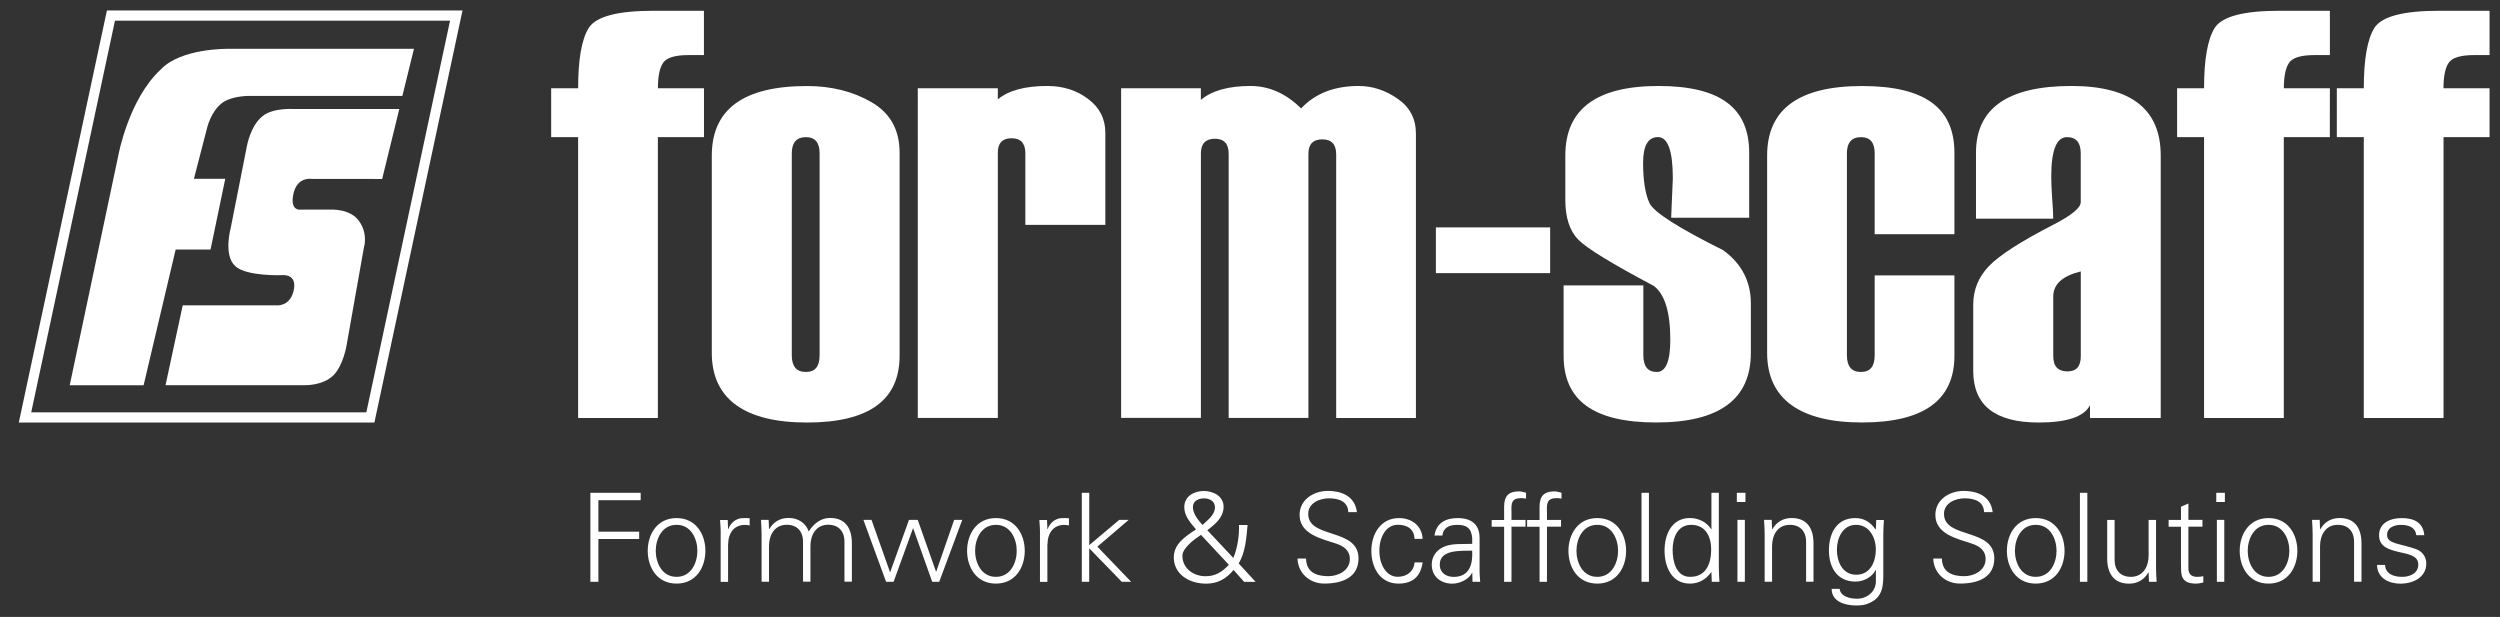 <?xml version="1.0" encoding="UTF-8"?>
<svg xmlns="http://www.w3.org/2000/svg" id="Layer_1" data-name="Layer 1" viewBox="0 0 4960.06 1223.97">
  <rect x="0" y="0" width="4960.06" height="1223.97" fill="#333333" stroke="none"/>
  <defs>
    <style>
      .cls-1 {
        fill: #fff;
      }
    </style>
  </defs>
  <path class="cls-1" d="M212.12,20.78L37.32,838.28h705.5L917.62,20.78H212.12ZM726.82,818.08H61.92L228.12,40.98h664.8l-166.1,777.1Z"></path>
  <path class="cls-1" d="M792.22,216.28h-209.8s-40.7-2.8-61.3,14c-24,18.8-31.1,58.8-31.1,58.8l-32.1,162.4s-15.3,54.4,8.7,76.4c22.4,21,93.6,18,93.6,18,0,0,31.2-3.5,22,32.3-7.7,30.3-33.1,27.6-33.1,27.6h-186.6l-34.1,158.4h277.1s34.8,1,55.5-19.1c20.5-20,26.8-61.1,26.8-61.1l34.2-193s8.8-26.2-9.4-52.1c-17.8-25.6-56.8-23-56.8-23h-58.3s-22.1,4.5-15.8-29.2c6.9-37.3,36.9-31.7,36.9-31.7l139.6.1,34-138.8Z"></path>
  <path class="cls-1" d="M821.32,96.88h-369.4s-93-1.6-133.1,41.1c-63.5,58.8-83.8,169.2-83.8,169.2l-96.7,457.2h146.6l63.6-269.3h69.2l29.2-140.3h-62.2l26-100.4s7.5-33.5,30.1-50.2c21-15.3,57.3-13.9,57.3-13.9h300.2l23-93.4Z"></path>
  <path class="cls-1" d="M1396.62,272.08h-91.4v557.2h-158.2V272.08h-53.5v-96.9h53.5c0-57.5,7-97.5,21.2-120,14.5-22.5,57.2-33.8,128.1-33.8h100.3v87.9h-30.6c-27.1,0-44,5.3-50.7,15.8-6.7,10.1-10,26.9-10,50.1h91.4v96.9h-.1Z"></path>
  <path class="cls-1" d="M1626.12,704.78v-400.6c0-21.4-9.1-32.1-27.3-32.1s-27.9,10.7-27.9,32.1v400.6c0,22.2,9.3,33.2,27.9,33.2s27.3-11.1,27.3-33.2M1412.22,700.28v-391.6c0-92,63-138,188.8-138,48.6,0,91.3,10.7,128.1,32.1,37.1,21.4,55.7,54.8,55.7,100.3v402.8c0,88.3-61.3,132.4-183.8,132.4s-188.8-46-188.8-138"></path>
  <path class="cls-1" d="M2193.12,446.18h-158.8v-142c0-19.9-9.1-29.9-27.3-29.9s-27.3,9.6-27.3,28.7v526.2h-158.8V175.08h158.8v22c21.2-17.6,53.8-26.5,98-26.5,31.6,0,58.7,8.6,81.3,25.9,22.7,16.9,34,39.3,34,67v182.7h.1Z"></path>
  <path class="cls-1" d="M2809.22,829.28h-158.2V306.38c0-19.9-9.1-29.8-27.3-29.9-18.6,0-27.8,9.6-27.8,28.7v524h-158.2V305.18c0-19.9-9.1-29.9-27.3-29.9s-27.8,9.6-27.8,28.7v525.1h-158.3V175.08h158.2v23.1c21.9-18.4,54.8-27.6,98.6-27.6,36.8,0,70.2,14.9,100.3,44.5,27.8-29.7,65.9-44.5,114.2-44.5,27.5,0,53.3,8.5,77.4,25.4,24.1,16.5,36.2,39.6,36.2,69.3v564Z"></path>
  <rect class="cls-1" x="2848.82" y="451.18" width="226.7" height="90.7"></rect>
  <path class="cls-1" d="M3102.22,566.18h158.2v138.6c0,22.2,8.9,33.2,26.7,33.2s26.8-21.2,26.8-63.7c0-55.2-11-90.9-32.9-107.1-82.8-43.9-132.8-74.5-149.8-91.8-17.1-17.6-25.6-43.9-25.6-78.9v-87.9c0-92,61.6-138,184.9-138s179.9,44.1,179.9,132.4v129h-154.8l3.3-78.3c0-54.5-9.9-81.7-29.5-81.7s-29.5,17.1-29.5,51.3,4.3,62,12.8,80c8.9,18,57.6,49,145.9,93,36.8,26.7,55.1,62,55.1,105.9v98c0,92-62.6,138-187.7,138s-183.8-44.1-183.8-132.4v-139.6h0Z"></path>
  <path class="cls-1" d="M3877.62,464.68h-158.2v-160.5c0-21.4-9.1-32.1-27.3-32.1s-27.8,10.7-27.8,32.1v400.6c0,22.2,9.2,33.2,27.8,33.2s27.3-11.1,27.3-33.2v-158.4h158.2v159.4c0,88.3-61.1,132.4-183.3,132.4s-188.3-46-188.3-138v-391.5c0-92,62.8-138,188.3-138s183.3,44.1,183.3,132.4v161.6Z"></path>
  <path class="cls-1" d="M4128.32,706.98v-168.5c-36.4,9-54.6,25.5-54.6,49.6v118.9c0,19.9,9.5,29.9,28.4,29.9,17.5,0,26.2-10,26.2-29.9M4287.02,829.28h-140.4v-25.3c-11.9,22.9-45.9,34.3-101.9,34.3-86.5,0-129.8-34.2-129.8-102.5v-131.3c0-29.3,10.4-54.8,31.2-76.6,21.2-21.8,63.5-49,127-81.7,36.8-18.8,55.1-33.8,55.1-45.1v-96.9c0-21.4-9.1-32.1-27.3-32.1-20.8,0-31.2,26.1-31.2,78.3,0,9.4.5,23.3,1.7,41.7,1.5,18.4,2.2,32.3,2.2,41.7h-153.2v-130.8c0-88.3,63.1-132.4,189.4-132.4,118.1,0,177.1,46,177.1,138v520.7h.1Z"></path>
  <path class="cls-1" d="M4622.42,272.08h-91.3v557.2h-158.2V272.08h-53.5v-96.9h53.5c0-57.5,7-97.5,21.2-120,14.5-22.5,57.2-33.8,128.1-33.8h100.3v87.9h-30.6c-27.1,0-44,5.3-50.7,15.8-6.7,10.1-10,26.9-10,50.1h91.3l-.1,96.9h0Z"></path>
  <path class="cls-1" d="M4939.42,272.08h-91.4v557.2h-158.2V272.08h-53.5v-96.9h53.5c0-57.5,7-97.5,21.1-120,14.5-22.5,57.2-33.8,128.1-33.8h100.3v87.9h-30.7c-27.1,0-44,5.3-50.7,15.8-6.7,10.1-10,26.9-10,50.1h91.4v96.9h.1Z"></path>
  <path class="cls-1" d="M4720.12,1062.08c0,22.7,19.6,28.4,38.9,33,19.6,4.4,38.9,7.3,38.9,24.9s-16.4,24.5-32,24.5c-16.6,0-32.8-5.4-34-23.7h-15.9c.5,27.1,24.9,37.2,46.2,37.2,25.9,0,51.6-12.5,51.6-40.1,0-13.2-8.1-24.2-20.8-28.6-33.3-11.7-57-10-57-28.1,0-14.4,13.9-19.8,27.6-19.8,15.2,0,28.9,5.1,30.3,20.5h15.9c-2-25.9-21.5-34-44.8-34-21.4,0-44.9,8.8-44.9,34.2M4603.02,1083.58c0-22,11-42.3,35.2-42.3,20.1,0,32.3,12.5,32.3,33.7v79.2h14.7v-76.8c0-14.2-3.2-49.6-43.3-49.6-15.9,0-29.8,7.1-38.4,22.3l-.5-.5-.7-18.1h-15.2c.5,8.3,1.2,18.1,1.2,27.6v95.1h14.7v-70.6h0ZM4500.82,1027.88c-39.1,0-57.2,32.8-57.2,65s18.1,65,57.2,65,57.2-32.8,57.2-65-18.1-65-57.2-65M4542.12,1092.88c0,22.7-11.7,51.6-41.3,51.6s-41.3-28.9-41.3-51.6,11.7-51.6,41.3-51.6,41.3,28.9,41.3,51.6M4414.22,977.68h-17.1v18.3h17.1v-18.3ZM4398.32,1154.28h14.7v-122.8h-14.7v122.8ZM4327.22,1121.48c0,16.6-1.7,36.4,29.3,36.4,4.9,0,10.3-1,14.9-2.2v-12.7c-3.9,1.2-8.3,1.5-12.7,1.5-11.2,0-17.1-6.1-16.9-17.4v-82.2h27.9v-13.4h-27.9v-32.5l-14.7,6.4v26.2h-24.5v13.4h24.5v76.5h.1ZM4262.92,1102.18c0,22-11,42.3-35.2,42.3-20.1,0-32.3-12.5-32.3-33.7v-79.2h-14.7v76.8c0,14.2,3.2,49.6,43.3,49.6,15.9,0,29.8-7.1,38.4-22.3l.5.5.7,18.1h15.2c-.5-8.3-1.2-18.1-1.2-27.6v-95.1h-14.7v70.6h0ZM4141.32,977.68h-14.7v176.6h14.7v-176.6ZM4038.92,1027.88c-39.1,0-57.2,32.8-57.2,65s18.1,65,57.2,65,57.2-32.8,57.2-65-18.1-65-57.2-65M4080.22,1092.88c0,22.7-11.7,51.6-41.3,51.6s-41.3-28.9-41.3-51.6,11.7-51.6,41.3-51.6,41.3,28.9,41.3,51.6M3956.72,1107.78c0-60.9-99.8-38.1-99.8-88.3,0-21.5,22.7-30.8,41.1-30.8s37.9,5.6,38.4,27.4h17.1c-3.9-34-34.2-42.1-57.5-42.1-27.9,0-56.2,16.9-56.2,47.7,0,38.1,43.5,47.2,72.1,56.7,14.9,4.9,27.6,13.2,27.6,30.8,0,22.5-22.7,34-42.5,34-23.7,0-43.8-7.8-44.3-35h-17.1c.7,29.1,24.5,49.6,52.6,49.6,35.5.2,68.5-11.6,68.5-50M3721.72,1049.58l-.5,1c-9.8-14.2-22.5-22.7-40.3-22.7-37.4,0-52.3,30.8-52.3,64.1s15.9,61.9,52.8,61.9c15.9,0,32.8-8.6,39.9-23h.5v23c-.5,20.5-18.1,34-37.2,34-15.7,0-33-4.9-34.7-19.6h-15.9c0,25.4,26.4,33,48.7,33,11.5,0,18.1-1,27.9-5.6,27.1-12.7,25.9-38.4,25.9-62.8v-73.6c0-9.5.7-19.3,1.2-27.6h-15.2l-.8,17.9ZM3721.72,1090.18c0,24-10.8,50.1-38.9,50.1s-38.4-27.1-38.4-49.6,11.2-49.4,37.9-49.4,39.4,25.5,39.4,48.9M3515.82,1083.58c0-22,11-42.3,35.2-42.3,20.1,0,32.3,12.5,32.3,33.7v79.2h14.7v-76.8c0-14.2-3.2-49.6-43.3-49.6-15.9,0-29.8,7.1-38.4,22.3l-.5-.5-.7-18.1h-15.2c.5,8.3,1.2,18.1,1.2,27.6v95.1h14.7v-70.6ZM3463.02,977.68h-17.1v18.3h17.1v-18.3ZM3447.12,1154.28h14.7v-122.8h-14.7v122.8ZM3396.22,1154.28h15.2c-.5-8.3-1.2-18.1-1.2-27.6v-149h-14.7v71.9l-.5.5c-8.6-14.4-25.7-22.3-42.1-22.3-36.4,0-50.4,32.8-50.4,64.6s13.9,65.5,50.4,65.5c17.1,0,32-8.1,42.1-22.7l.5,1,.7,18.1ZM3395.02,1089.98c0,27.9-9.8,54.5-41.8,54.5-28.1,0-34.7-31.1-34.7-53.8s9-49.4,36.9-49.4c28.6,0,39.6,23.7,39.6,48.7M3271.52,977.68h-14.7v176.6h14.7v-176.6ZM3169.02,1027.88c-39.1,0-57.2,32.8-57.2,65s18.1,65,57.2,65,57.2-32.8,57.2-65-18.1-65-57.2-65M3210.32,1092.88c0,22.7-11.7,51.6-41.3,51.6s-41.3-28.9-41.3-51.6,11.7-51.6,41.3-51.6,41.3,28.9,41.3,51.6M3069.22,1154.28v-109.3h27.9v-13.4h-27.9v-15.7c-.7-17.6-.2-27.6,19.8-27.6,2.9,0,6.1.5,9,1v-11.7c-4.4-1-9.3-2.7-13.9-2.7-21,0-29.6,9.5-29.6,30.6v26.2h-24.7v13.4h24.7v109.3l14.7-.1h0ZM2998.82,1154.28v-109.3h27.9v-13.4h-27.9v-15.7c-.7-17.6-.2-27.6,19.8-27.6,2.9,0,6.1.5,9.1,1v-11.7c-4.4-1-9.3-2.7-13.9-2.7-21,0-29.6,9.5-29.6,30.6v26.2h-24.7v13.4h24.7v109.3l14.6-.1h0ZM2920.82,1078.98c-17.9,1-39.1-1.5-55.5,5.6-14.7,6.1-24.7,18.8-24.7,35.5,0,24,18.1,37.9,40.8,37.9,16.6,0,33-9.8,38.4-20.1l.7-1.7h.5l.5,18.1h15.2c-.5-8.3-1.5-18.1-1.2-27.6v-58.2c.5-28.1-16.4-40.6-43.5-40.6-23.5,0-42.3,9.5-46,34.7h15.7c2-16.6,14.7-21.3,30.1-21.3,17.4,0,27.6,6.4,29.1,26.4v11.3h-.1ZM2856.52,1120.08c0-30.8,43.5-26.9,64.3-27.6,1.5,25.7-4.6,52.1-36.7,52.1-14.9-.1-27.6-7.9-27.6-24.5M2822.52,1069.18c-1.2-26.2-21.8-41.3-46.9-41.3-36.4,0-54.8,31.8-54.8,65s17.1,65,53.8,65c27.9,0,44-13.9,47.9-42.1h-15.9c-1.2,16.9-14.4,28.6-33.5,28.6-22.5,0-36.4-23.7-36.4-51.8s13.9-51.4,36.4-51.4c20.3,0,32.3,9.1,33.5,27.9l15.9.1h0ZM2695.32,1107.78c0-60.9-99.8-38.1-99.8-88.3,0-21.5,22.7-30.8,41.1-30.8s37.9,5.6,38.4,27.4h17.1c-3.9-34-34.2-42.1-57.5-42.1-27.9,0-56.2,16.9-56.2,47.7,0,38.1,43.5,47.2,72.1,56.7,14.9,4.9,27.6,13.2,27.6,30.8,0,22.5-22.7,34-42.6,34-23.7,0-43.8-7.8-44.3-35h-16.9c.7,29.1,24.5,49.6,52.6,49.6,35.4.2,68.4-11.6,68.4-50M2371.82,1051.08c-19.8,13.2-43,27.9-43,54.8,0,32.3,28.9,52.1,64.6,52.1,22.7,0,39.4-9.8,54-27.1l21,23.5h22.7l-33.5-36.4c13.5-22.7,15.2-50.6,17.6-76.3h-17.1c1,19.8-3.2,47-11.2,65.3l-51.6-55c15.4-11.7,32.3-25.4,32.3-46.5s-20.3-31.3-39.4-31.3-38.6,10.3-38.6,32c0,17.6,12.5,31.5,23.2,44-.3.2-.7.4-1,.9M2385.82,1041.58c-8.1-8.8-19.1-22.5-19.1-35.2s10.8-17.6,22.3-17.6c10.8,0,21.5,5.6,21.5,17.6,0,15.4-14.7,25.4-24.7,35.2M2438.12,1120.58c-13.2,13.9-26.4,22.7-46.2,22.7-23.7,0-46-15.2-46-40.8,0-15.4,25.2-33.7,36.9-41.3l55.3,59.4ZM2161.02,977.68h-14.7v176.6h14.7v-66.5l64.6,66.5h18.6l-67-69.7,62.1-53.1h-18.8l-59.4,50.1v-103.9h-.1ZM2078.12,1080.48c.5-23.5,12-39.1,33.7-39.1,2.9,0,6.1.7,9,1v-14.2c-4.9-.2-9.8-.5-14.7-.2-12.2.5-23.2,9.3-27.6,21.8h-.5l-.7-18.1h-15.2c.5,8.3,1.5,18.1,1.2,27.6v95.1h14.7v-73.9h.1ZM1975.92,1027.88c-39.1,0-57.2,32.8-57.2,65s18.1,65,57.2,65,57.2-32.8,57.2-65-18.1-65-57.2-65M2017.22,1092.88c0,22.7-11.7,51.6-41.3,51.6s-41.3-28.9-41.3-51.6,11.7-51.6,41.3-51.6,41.3,28.9,41.3,51.6M1729.12,1031.48h-16.1l45,122.8h14.9l38.4-105.9h.5l37.7,105.9h13.9l45.7-122.8h-16.1l-35.5,102.5h-.5l-36.2-102.5h-17.4l-37.2,103.4h-.5l-36.6-103.4ZM1525.02,1031.48h-15.2c.5,8.3,1.2,18.1,1.2,27.6v95.1h14.7v-70.7c0-22,11-42.3,35.2-42.3,20.1,0,32.3,12.5,32.3,33.7v79.2h14.7v-70.7c0-22,11-42.3,35.2-42.3,20.1,0,32.3,12.5,32.3,33.7v79.2h14.7v-76.8c0-14.2-3.2-49.6-43.3-49.6-19.1,0-33.3,12.5-42.3,26.9-5.4-16.1-20.5-26.9-39.9-26.9-15.9,0-29.8,7.1-38.4,22.3l-.5-.5-.7-17.9ZM1444.52,1080.48c.5-23.5,12-39.1,33.7-39.1,2.9,0,6.1.7,9.1,1v-14.2c-4.9-.2-9.8-.5-14.7-.2-12.2.5-23.2,9.3-27.6,21.8h-.5l-.7-18.1h-15.2c.5,8.3,1.5,18.1,1.2,27.6v95.1h14.7v-73.9ZM1342.32,1027.88c-39.1,0-57.2,32.8-57.2,65s18.1,65,57.2,65,57.2-32.8,57.2-65-18.1-65-57.2-65M1383.62,1092.88c0,22.7-11.7,51.6-41.3,51.6s-41.3-28.9-41.3-51.6,11.7-51.6,41.3-51.6,41.3,28.9,41.3,51.6M1187.22,1154.28v-84.9h80.9v-14.6h-80.9v-62.4h83.9v-14.7h-99.8v176.6h15.9Z"></path>
</svg>
